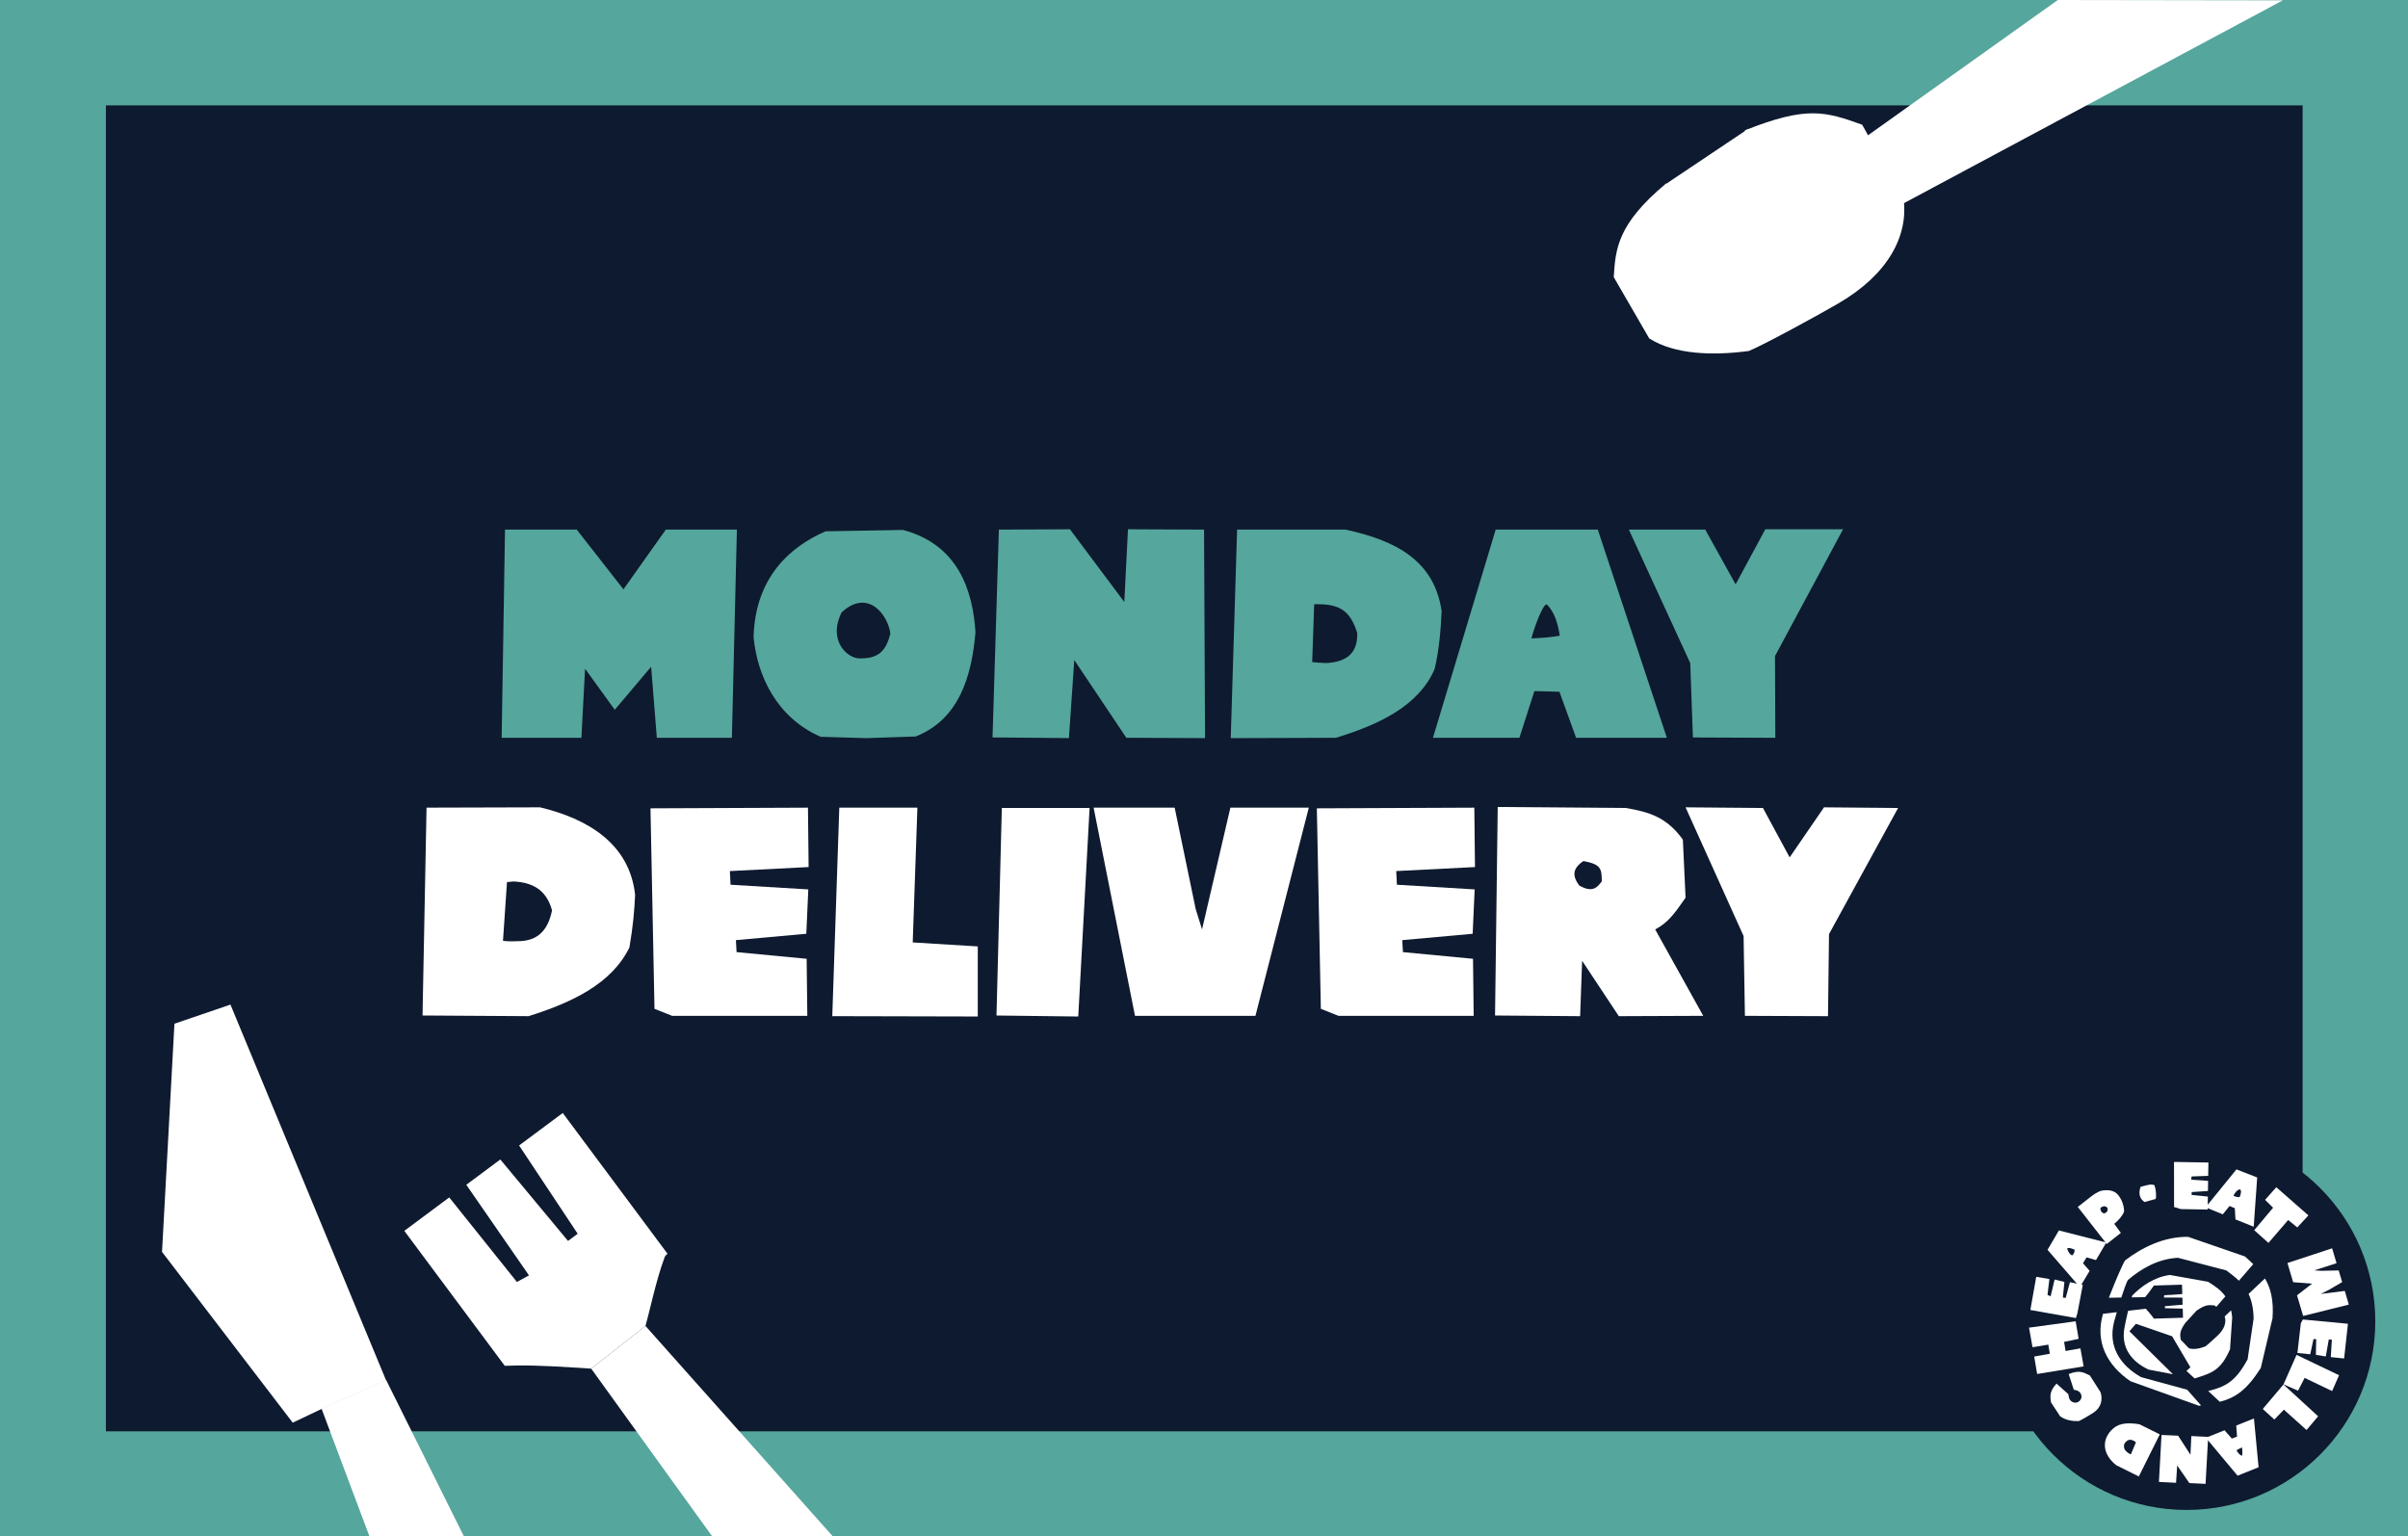 <?xml version="1.0" encoding="UTF-8"?>
<svg id="Layer_1" data-name="Layer 1" xmlns="http://www.w3.org/2000/svg" viewBox="0 0 1123.27 716.71">
  <rect x="0" y="0" width="1123.27" height="716.71" fill="#808080" stroke="none"/>
  <defs>
    <style>
      .cls-1 {
        fill: #55a69c;
      }

      .cls-2 {
        fill: #0e1a2f;
      }

      .cls-3 {
        fill: #fff;
      }
    </style>
  </defs>
  <polyline class="cls-2" points=".24 .28 1123.27 .28 1123.27 716.71 .24 716.71 .24 .28"/>
  <rect class="cls-1" x="740.33" y="333.78" width="716.71" height="49.16" transform="translate(740.33 1457.05) rotate(-90)"/>
  <rect class="cls-1" x="-333.51" y="333.8" width="716.43" height="49.4" transform="translate(-333.8 383.2) rotate(-90)"/>
  <rect class="cls-1" x=".24" y="667.81" width="1123.03" height="48.9"/>
  <rect class="cls-1" width="1098.69" height="49.16"/>
  <g>
    <path class="cls-1" d="M235.56,247.1h33.47l21.79,27.86,19.77-27.86h33.15l-2.33,97.13h-35.02l-2.65-33.15-16.97,20.08-13.85-19.15-1.71,32.22h-37.2l1.56-97.13Z"/>
    <path class="cls-1" d="M382.81,343.76c-20.39-8.87-29.57-28.33-31.29-46.54.78-28.17,17.43-42.34,33.62-49.34l36.11-.62c25.68,6.85,32.53,28.17,33.78,47.63-1.71,20.86-7.78,40.78-27.86,48.72l-22.88.78-21.48-.62ZM392.61,285.7c-6.69,13.39,2.96,21.64,8.41,21.48,8.56.16,12.3-3.27,14.32-11.67-1.25-8.87-10.58-21.01-22.73-9.81Z"/>
    <path class="cls-1" d="M465.93,247.1l33.16-.16,25.37,33.93,1.71-33.93,35.49.16.47,97.28-36.73-.16-24.28-36.27-2.49,36.42-35.64-.31,2.96-96.97Z"/>
    <path class="cls-1" d="M577.06,247.1h50.59c23.82,5.14,41.4,14.63,44.83,37.98-.31,7.47-1.09,18.06-3.27,27.08-7.32,16.97-25.53,25.84-46.07,32.07l-49.03.16,2.96-97.28ZM612.09,308.89c2.18.31,4.36.31,6.54.47,9.03-.47,14.79-4.2,14.48-14.01-3.11-10.12-7.94-12.92-16.19-13.39-2.49,0-2.8-.15-3.89,0l-.93,26.93Z"/>
    <path class="cls-1" d="M697.7,247.1h47.63l32.22,97.13h-42.34l-7.78-21.48-11.67-.31-7,21.79h-40.32l29.26-97.13ZM721.51,281.96c-1.87,0-5.6,10.27-7.16,15.88,5.6-.16,9.65-.62,13.23-1.24-.78-5.45-2.49-11.21-6.07-14.63Z"/>
    <path class="cls-1" d="M788.45,309.36l-28.64-62.26h35.65l14.16,25.53,13.85-25.68h36.27l-31.75,59.15.16,38.14-38.45-.16-1.25-34.71Z"/>
    <path class="cls-3" d="M198.98,376.82l52.92-.15c22.1,5.29,41.71,16.81,44.36,40.78-.31,7.32-.93,14.48-2.65,24.59-8.25,16.96-26.77,25.68-47.01,32.06l-49.5-.31,1.87-96.97ZM234.62,438.93c1.25.31,4.67.31,8.41.15,7.32-.47,12.45-4.36,14.48-14.32-2.33-8.56-7.78-12.61-16.5-13.39-1.71-.31-2.96.16-4.51.16l-1.87,27.4Z"/>
    <path class="cls-3" d="M303.42,377.14l73.47-.31.31,27.71-36.73,1.87.31,6.38,36.27,2.18-.93,20.7-32.84,2.96.31,5.6,32.69,3.11.31,26.62h-63.04l-8.25-3.27-1.87-93.55Z"/>
    <path class="cls-3" d="M391.52,376.82h36.42l-2.18,62.88,30.35,1.87v32.69l-67.87-.16,3.27-97.29Z"/>
    <path class="cls-3" d="M467.33,376.98h40.94l-5.29,97.29-38.14-.47,2.49-96.82Z"/>
    <path class="cls-3" d="M510.13,376.82h37.82l9.81,47.32,2.96,9.49,13.23-56.81h36.58l-24.9,97.13h-56.19l-19.3-97.13Z"/>
    <path class="cls-3" d="M614.26,377.14l73.47-.31.31,27.71-36.73,1.87.31,6.38,36.27,2.18-.93,20.7-32.84,2.96.31,5.6,32.69,3.11.31,26.62h-63.04l-8.25-3.27-1.87-93.55Z"/>
    <path class="cls-3" d="M698.63,376.51l59.77.47c11.05,1.87,19.15,4.36,26.62,14.79l1.25,27.08c-5.29,7.63-8.25,11.67-14.17,14.79l22.42,40.31-39.38.16-17.12-25.84-.93,25.84-39.69-.31,1.25-97.29ZM738.63,401.73c-5.29,3.58-5.14,7-2.02,11.36,6.38,3.74,8.56.78,10.58-1.87,0-6.07-.47-7.94-8.56-9.49Z"/>
    <path class="cls-3" d="M813.35,436.75l-27.08-60.08,36.11.31,12.45,23.04,16.03-23.35,34.55.31-32.22,58.84-.47,38.29-38.76-.16-.62-37.2Z"/>
  </g>
  <g>
    <circle class="cls-2" cx="1020" cy="616.48" r="88.01"/>
    <g>
      <path class="cls-3" d="M992.5,597.33c5.99-5.25,14.11-10.02,23.47-10.49l22.54,5.89c2.09,1.57,4.1,3.07,5.88,4.81l6.7-7.74c-1.23-1.21-2.53-2.38-3.86-3.57l-26.5-9.15c-11.33-.2-21.65,5.02-29.45,11-1.64,2.74-5.09,11.05-7.55,17.4l5.82-.09c1.12-3.46,2.25-6.63,2.96-8.05Z"/>
      <path class="cls-3" d="M1048.89,603.69c1.4,2.95,2.27,6.62,2.36,11.52l-2.79,18.97c-5.6,10.43-10.3,12.81-18.4,14.83l5.44,5.02c7.3-1.93,12.51-5.43,19.09-15.76l5.48-23.2c.62-8.49-.89-14.16-3.53-18.59l-7.64,7.22Z"/>
      <path class="cls-3" d="M998.78,642.53c-9.94-5.58-15.56-14.54-12.59-25.92.28-1.08.72-2.64,1.24-4.4l-6.42.76c-3.87,13.1,1.89,24.04,12.79,31.46l31.92,11.45c.34-.05.68-.11,1.01-.16l-6.45-7.31-21.51-5.88Z"/>
      <path class="cls-3" d="M1030.03,598.05l-17.81-3.19c-7.22.93-13.22,5.12-17.54,9.55-.1.24-.2.54-.32.9l6.29-.1c1.22-1.53,2.45-3.04,3.55-4.66.17-.25.34-.5.5-.76l13.15-.4.13,4.38-8.44.55-.12,1.07,8.61.03.1,3.31-8.25.7.03.94,8.28.19.13,4.25-13.67.42h-.05c0-.12-.02-.24-.09-.34-.6-.86-1.27-1.66-1.96-2.46-.33-.39-.67-.77-1.01-1.16-.17-.19-.55-.65-.58-.68l-8.26.98c-.74,3.13-1.43,6.4-1.74,8.14-1.6,8.99,3.29,15.59,11.32,19.3l11.34,2.16-20.3-20.04,3.03-3.49,16.89,5.82,8.52,14.49-1.83,1.68h0s3.73,3.45,3.73,3.45l.14.03c8.16-2.53,12.17-3.84,16.45-13.59l1.01-14.86c-.12-1.2-.29-2.29-.5-3.3l-3.01,2.84c.85,2.6.04,5.74-3.13,8.78-1.25,1.19-4.75,4.39-5.83,5.19-2.56,1-5.49,1.64-7.73.87l-3.79-3.96c-.38-2.15-.71-4.03,2.23-8h.02s4.95-5.39,4.95-5.39l-.02-.04c.05-.04.11-.07.16-.11l.04-.04h.01c4.07-2.84,5.56-2.72,8.51-2.41l.63.69,4.27-4.93c-2.09-3.04-4.96-4.85-8.04-6.8Z"/>
    </g>
    <g>
      <path class="cls-3" d="M1014.11,542.12l16.06.27-.1,6.22-7.76.29-.16,1.51,7.88.55-.08,4.71-7.59.51-.02,1.34,7.57.76-.1,6.05-12.54-.21-3.12-.97-.03-21.03Z"/>
      <path class="cls-3" d="M1043.25,545.6l9.67,3.77-1.62,22.99-8.51-3.42-.31-5.24-2.45-1.02-3.16,3.88-8.01-3.26,14.39-17.71ZM1044.92,554.95c-.94-.15-2.46,1.4-3.04,2.95,1.01.44,2.07.87,2.91.52.44-1.19.99-2.93.13-3.47Z"/>
      <path class="cls-3" d="M1060.34,563.49l-3.74-3.69,5.23-5.88,14.98,13.14-5.18,5.61-4.26-3.45-9.2,10.68-6.63-5.93,8.79-10.48Z"/>
      <path class="cls-3" d="M1087.87,582.4l2.07,6.97-10.41,3.34,3.4.21,8.01-.18,1.62,5.45-6.6,3.83-3.42,1.7,11.24-1.42,1.89,6.38-21.31,5.31-2.86-9.65,7.01-5.42-8.82-.69-2.65-8.95,20.85-6.86Z"/>
      <path class="cls-3" d="M1095.25,617.65l-1.78,16.17-6.22-.64.51-8.13-1.44-.1-1.4,7.92-4.62-.74.16-7.3-1.27-.08-1.52,7.11-5.98-.62,1.59-13.87.94-1.73,21.04,1.99Z"/>
      <path class="cls-3" d="M1091.11,641.64l-3.24,7.39-12.81-6.15-3.09,5.98-6.76-2.97,6.07-13.75,19.83,9.49Z"/>
      <path class="cls-3" d="M1081.36,660.79l-5.41,6.4-10.58-9.48-4.44,4.6-5.41-4.93,9.65-11.42,16.18,14.84Z"/>
      <path class="cls-3" d="M1053.56,684.58l-9.79,3.93-14.79-17.7,8.7-3.49,3.41,3.86,2.43-.9-.39-5.15,8.28-3.32,2.16,22.77ZM1045.73,679.24c.38-.15.29-2.62.14-3.92-1.14.49-1.93.93-2.61,1.35.62,1.08,1.45,2.14,2.48,2.57Z"/>
      <path class="cls-3" d="M1028.85,692.32l-7.57-.37-5.68-8.21-.53,8.07-7.99-.39,1.21-21.91,7.75.34,5.75,8.88.41-8.71,7.85.38-1.21,21.91Z"/>
      <path class="cls-3" d="M997.7,688.86l-10.49-5.22c-3.81-2.93-6.57-7.5-4.77-12.57.7-1.7,1.7-3.24,3.35-4.61,3.09-2.7,7.33-2.7,12.22-1.94l9.48,4.71-9.79,19.63ZM996.37,672.9c-.15-.16-.6-.42-1.14-.73-1.77-.85-3.04-.46-4.33,1.57-.43,1.94.28,3.05,1.76,4.11.23.23.85.46,1.34.71l2.37-5.65Z"/>
      <path class="cls-3" d="M979.88,649.59c1.09,3.64.2,7.25-3.52,9.65-1.42.91-5.41,3.28-6.64,3.79-2.9.11-6.22-.38-8.75-2.28l-4.24-6.45c-.41-2.77-.76-5.21,2.59-8.76l5.54,4.96c.07.89.28,2.12.89,2.87,1.22,1.18,2.55,1.35,3.81.66,1.6-1.15,1.75-2.73.88-4.09-.62-.96-1.76-1.37-3.06-1.51l-2.4-7.35c4.8-1.83,6.49-1.03,9.87.65l5.03,7.87Z"/>
      <path class="cls-3" d="M950.28,641.07l-1.38-8.16,7.3-1.3-.72-4.25-7.36,1.21-1.63-9.13,21.75-2.97,1.39,8.19-6.78,1.42.69,4.25,6.92-1.23,1.5,8.41-21.69,3.55Z"/>
      <path class="cls-3" d="M947.11,611.18l2.74-15.44,6.14,1.01-.88,7.37,1.44.72,1.89-7.85,4.55,1.11-.72,7.3,1.33.14,1.98-7.31,5.99,1.27-2.5,13.14-.71,2.32-21.25-3.77Z"/>
      <path class="cls-3" d="M955.12,583.13l5.3-9.04,22.11,5.63-4.81,8.2-4.39-1.28-1.68,2.77,3.11,3.52-4.54,7.61-15.1-17.42ZM964.34,582.38c-.16.34.77,2.7,2.16,3.32.85-.34,1.33-1.62,1.23-2.63-1.07-.47-2.29-1.03-3.39-.69Z"/>
      <path class="cls-3" d="M969.23,563.12l5.78-4.53c.89-.7,3.26-2.6,5.47-3.08,2.38-.43,5.67-.42,7.66,2.12,1.84,2.35,2.79,5.4,2.66,7.74-.73,1.87-2.46,3.9-4.56,5.63l3.1,4.23-6.59,5.17-13.51-17.28ZM979.75,563.63c0,1.17.65,2.39,1.9,2.48,1.72-.59,1.59-1.83,1.4-2.62-.94-.87-1.84-1.01-3.31.14Z"/>
      <path class="cls-3" d="M1000.35,560.82c-2.55-1.75-2.77-4.38-1.82-7.08,4.79-1.3,4.53-1.2,6.37-.86.86,1.84,1.07,5.5.64,6.53l-5.19,1.41Z"/>
    </g>
  </g>
  <g>
    <path class="cls-3" d="M209.56,558.67l-20.96,15.6,46.86,62.97c1.81-.07,3.62-.12,5.43-.14,11.66-.13,23.28.72,34.91,1.47l25.3-19.94c.07-.26.99-3.71,1.36-5.18.75-2.96,1.47-5.92,2.22-8.88,1.54-6.05,3.17-12.1,5.34-17.96.26-.69.75-1.22,1.35-1.58l-.12-.25-48.74-65.5-20.37,15.16,27.33,41.18-4.5,3.35-31.59-38-15.87,11.81,29.24,42.27-5.63,3.07-31.55-39.43Z"/>
    <polygon class="cls-3" points="388.39 716.71 301.09 618.63 275.79 638.57 332.15 716.71 388.39 716.71"/>
  </g>
  <g>
    <polygon class="cls-3" points="815.36 60.2 776.73 86.09 787.05 131.31 830 141.34 859.88 98.77 815.36 60.2"/>
    <g>
      <polygon class="cls-3" points="959.92 0 868.36 65.27 886.79 95.51 1064.87 .16 959.92 0"/>
      <path class="cls-3" d="M888.04,93.15c2.03,16.9-7.06,34.8-30.67,48.52-8.99,5.23-34.09,18.96-41.53,22.08-16.41,2.2-34.52,1.81-46.53-5.87l-16.54-28.59c.84-13.11,1.59-24.62,24.43-43.7l25.5,20.65c-.59,4.26-.83,10.03,1.75,13.31,5.53,4.97,12.76,5.03,20.66.95,10.28-6.48,12.93-14.16,9.53-20.2-2.38-4.24-8.34-5.56-15.5-5.49l-5.17-34c29.03-11.58,37.6-8.72,54.69-2.62l19.37,34.96Z"/>
    </g>
  </g>
  <g>
    <polygon class="cls-3" points="172.3 716.71 149.97 657.19 180.09 643.79 216.35 716.71 172.3 716.71"/>
    <polygon class="cls-3" points="107.5 468.71 81.37 477.63 75.58 584.09 136.55 663.77 149.96 657.39 180.08 643.99 107.5 468.71"/>
  </g>
</svg>